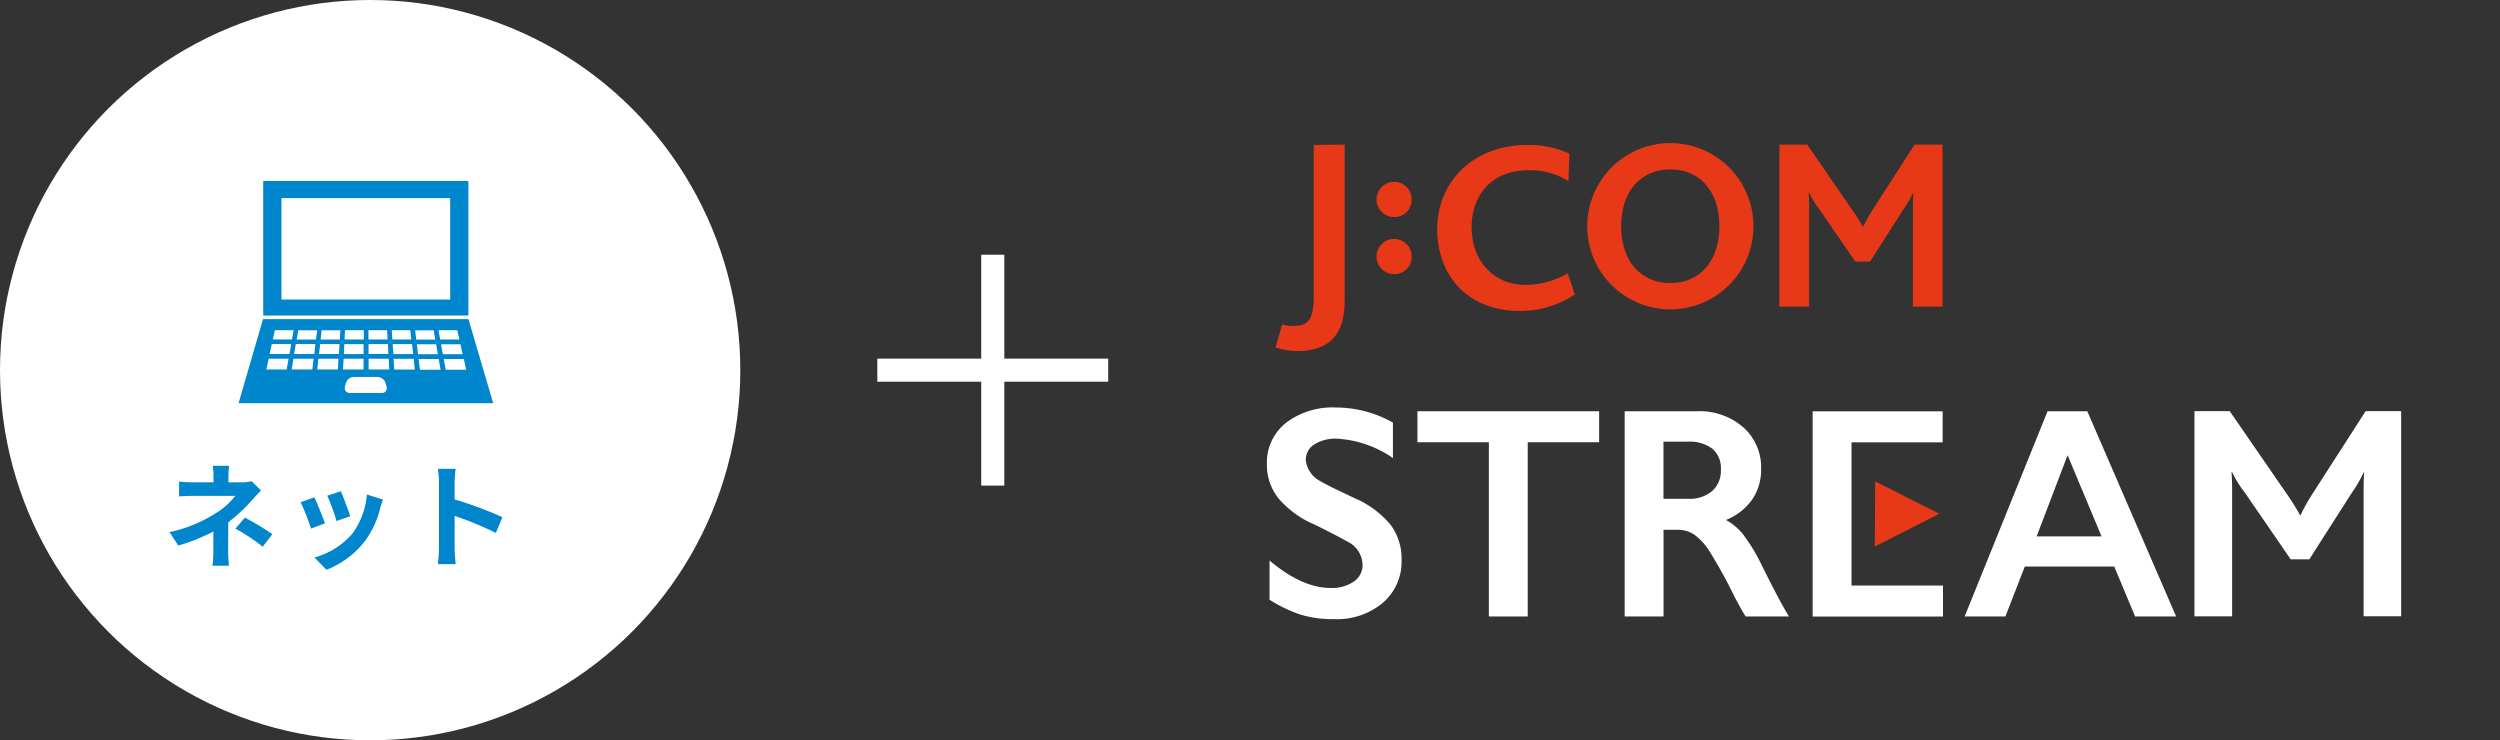 <svg xmlns="http://www.w3.org/2000/svg" xmlns:xlink="http://www.w3.org/1999/xlink" width="284.482" height="84.243" viewBox="0 0 284.482 84.243">
  <rect x="0" y="0" width="284.482" height="84.243" fill="#333333" stroke="none"/>
  <defs>
    <clipPath id="clip-path">
      <rect id="長方形_686" data-name="長方形 686" width="35.569" height="35.569" transform="translate(0 0)" fill="#fff"/>
    </clipPath>
    <clipPath id="clip-path-2">
      <rect id="長方形_604" data-name="長方形 604" width="151.216" height="77.312" fill="none"/>
    </clipPath>
  </defs>
  <g id="グループ_874" data-name="グループ 874" transform="translate(-326.07 -241.554)">
    <g id="_" data-name="+" transform="translate(326.07 241.554)">
      <g id="グループ_655" data-name="グループ 655" transform="translate(99.833 28.986)">
        <rect id="長方形_558" data-name="長方形 558" width="26.272" height="2.627" transform="translate(0 11.822)" fill="#fff"/>
        <rect id="長方形_559" data-name="長方形 559" width="26.272" height="2.627" transform="translate(14.45 0) rotate(90)" fill="#fff"/>
      </g>
      <g id="グループ_873" data-name="グループ 873" transform="translate(0 0)">
        <circle id="背景丸" cx="42.121" cy="42.121" r="42.121" fill="#fff"/>
        <path id="パス_438" data-name="パス 438" d="M-10.088-8.879a3.9,3.9,0,0,1-1.079.13h-1.56v-.676a10.655,10.655,0,0,1,.078-1.2h-1.859a8.4,8.4,0,0,1,.078,1.2v.676h-2.249a12.23,12.23,0,0,1-1.664-.091v1.7c.4-.039,1.222-.065,1.69-.065h4.706a8.361,8.361,0,0,1-2.184,1.95,16.021,16.021,0,0,1-5.3,2.171l1,1.534a22.825,22.825,0,0,0,3.991-1.6V-.923a14.975,14.975,0,0,1-.1,1.664h1.872c-.039-.4-.091-1.144-.091-1.664,0-.819.013-2.236.013-3.276a19.618,19.618,0,0,0,2.73-2.548c.273-.312.676-.754,1-1.079Zm-1.846,5.4A20.447,20.447,0,0,1-8.827-1.417l1.092-1.43a29.3,29.3,0,0,0-3.12-1.885Zm12-4.251-1.547.507A21.653,21.653,0,0,1-.429-4.342l1.56-.546C.949-5.486.312-7.176.065-7.735Zm2.964.364A8.761,8.761,0,0,1,1.378-2.912,8.747,8.747,0,0,1-2.938-.195L-1.573,1.2A10.152,10.152,0,0,0,2.782-2.028,10.482,10.482,0,0,0,4.55-5.837c.078-.26.156-.533.312-.949Zm-5.98.325-1.56.559a26.258,26.258,0,0,1,1.183,3l1.586-.6C-2-4.81-2.626-6.383-2.951-7.046Zm21.4,2.262A42.458,42.458,0,0,0,13.013-6.8V-8.71a14.138,14.138,0,0,1,.117-1.573H11.1a9.067,9.067,0,0,1,.13,1.573v7.462A13.91,13.91,0,0,1,11.1.559H13.13c-.052-.52-.117-1.43-.117-1.807V-4.927A37.549,37.549,0,0,1,17.706-2.99Z" transform="translate(38.721 63.633)" fill="#0186cd"/>
        <g id="アイコン_ネット" transform="translate(24.337 14.977)" clip-path="url(#clip-path)">
          <path id="パス_409" data-name="パス 409" d="M26.155,0H2.808V15.312H26.155Zm-2.07,13.494H4.884V1.954h19.2Zm2.076,2.231H2.782L0,25.291H28.979ZM24.89,16.98l.237,1.054H22.94l-.187-1.054Zm-7.84,2.705H14.795V18.552H17Zm-.142-2.7.048,1.054H14.785V16.981Zm-4.794,0h2.139v1.054H12.065Zm-.079,1.581h2.193v1.133H11.981Zm-7.9-1.581H6.271l-.2,1.054H3.9Zm1.343,4.468H3.161l.263-1.222H5.689Zm.321-1.765H3.535l.248-1.133H5.991Zm2.6,1.765H6.049l.2-1.222H8.541Zm.221-1.765h-2.3l.195-1.133H8.746Zm.187-1.644H6.618L6.8,16.986H8.958Zm2.5,3.409H8.957l.123-1.222h2.287Zm.116-1.765H9.163l.126-1.133h2.2Zm.106-1.644H9.347l.1-1.054h2.144Zm.427,2.187h2.27v1.222h-2.34Zm4.347,3.9H12.672a.569.569,0,0,1-.59-.569l.026-.187.1-.374a.98.98,0,0,1,.916-.7h2.682a1.006,1.006,0,0,1,.928.7l.106.379.032.195a.569.569,0,0,1-.569.562Zm-1.5-2.682V20.227h2.285l.058,1.222Zm2.634-4.468h2.108l.116,1.054H17.5Zm.106,1.581h2.2l.132,1.133H17.617Zm.174,2.9-.074-1.222h2.287l.132,1.222ZM20.1,17H22.21l.179,1.054H20.218Zm.187,1.581h2.2l.195,1.133H20.422Zm.353,2.9-.148-1.222h2.287l.211,1.222Zm2.4-2.9h2.213l.242,1.133H23.248Zm.527,2.9-.211-1.222h2.276l.274,1.222Z" transform="translate(2.808 5.616)" fill="#0086cd"/>
        </g>
      </g>
    </g>
    <g id="STREAMロゴ" transform="translate(459.336 246.16)" clip-path="url(#clip-path-2)">
      <path id="パス_292" data-name="パス 292" d="M179.094,48.968a9.459,9.459,0,1,1-9.458-9.459,9.453,9.453,0,0,1,9.458,9.459m-9.45-6.462c-3.3,0-5.6,2.42-5.6,6.45,0,4.056,2.3,6.475,5.6,6.475,3.269,0,5.572-2.419,5.572-6.475,0-3.92-2.2-6.45-5.572-6.45" transform="translate(-112.829 -27.83)" fill="#e73817"/>
      <path id="パス_293" data-name="パス 293" d="M42.673,63.587a7.85,7.85,0,0,1-2.459-.412l.749-2.614a3.881,3.881,0,0,0,1.521.154c1.822,0,2.073-1.426,2.073-3.609V40.131l3.519-.027V57.861c0,3.437-1.376,5.726-5.4,5.726" transform="translate(-28.327 -28.249)" fill="#e73817"/>
      <path id="パス_294" data-name="パス 294" d="M81.394,80.4a2,2,0,1,1,1.936-1.986A1.954,1.954,0,0,1,81.394,80.4" transform="translate(-55.956 -53.816)" fill="#e73817"/>
      <path id="パス_295" data-name="パス 295" d="M81.394,58.422a2,2,0,1,1,1.936-1.992,1.959,1.959,0,0,1-1.936,1.992" transform="translate(-55.956 -38.332)" fill="#e73817"/>
      <path id="パス_296" data-name="パス 296" d="M249.352,58.531V47.571c0-.674,0-1.262.054-1.99h-.031a13.309,13.309,0,0,1-1.11,1.9l-3.788,5.931H242.8L238.67,47.4a9.6,9.6,0,0,1-1.123-1.814h-.056c.056.758.056,1.344.056,1.9V58.531h-3.384V40.1h3.167l5.087,7.378a21.069,21.069,0,0,1,1.231,1.961h.047a17.007,17.007,0,0,1,1.158-2.048L249.54,40.1h3.191V58.531Z" transform="translate(-164.945 -28.249)" fill="#e73817"/>
      <path id="パス_297" data-name="パス 297" d="M111.84,59.127c-6.007,0-9.417-4.107-9.417-9.3,0-5.284,3.965-9.583,10.248-9.583a10.918,10.918,0,0,1,4.8.978l-.112,3.135a8.194,8.194,0,0,0-4.518-1.247c-4.514,0-6.5,3.157-6.5,6.481,0,3.677,2.36,6.568,6.156,6.568a9.7,9.7,0,0,0,4.782-1.314l.809,2.413a11.5,11.5,0,0,1-6.25,1.871" transform="translate(-72.147 -28.346)" fill="#e73817"/>
      <path id="パス_298" data-name="パス 298" d="M44.767,141.293a13.235,13.235,0,0,1,6.472,1.714v4.033a12.488,12.488,0,0,0-6.34-2.2,4.52,4.52,0,0,0-2.626.663,2.063,2.063,0,0,0-.947,1.773,3.086,3.086,0,0,0,1.762,2.453q.494.336,3.8,1.882a10.934,10.934,0,0,1,4.084,3.025,6.463,6.463,0,0,1,1.251,4,6.158,6.158,0,0,1-2.132,4.881,8.109,8.109,0,0,1-5.525,1.857,12.837,12.837,0,0,1-3.8-.5,16.322,16.322,0,0,1-3.565-1.705V158.7q3.689,3.126,6.949,3.126a4.411,4.411,0,0,0,2.635-.723,2.249,2.249,0,0,0,1-1.915,3.03,3.03,0,0,0-1.746-2.655q-1.449-.807-3.738-1.932a11.019,11.019,0,0,1-4.059-2.941,6.065,6.065,0,0,1-1.342-3.9,5.763,5.763,0,0,1,2.157-4.713,8.747,8.747,0,0,1,5.7-1.756" transform="translate(-26.001 -99.527)" fill="#fff"/>
      <path id="パス_299" data-name="パス 299" d="M115.5,142.73v3.527h-8.126v19.826h-4.423V146.257H94.826V142.73Z" transform="translate(-66.796 -100.539)" fill="#fff"/>
      <path id="パス_300" data-name="パス 300" d="M182.806,142.73a7.577,7.577,0,0,1,5.259,1.822A6.079,6.079,0,0,1,190.1,149.3a6.01,6.01,0,0,1-1.008,3.469,6.688,6.688,0,0,1-2.99,2.332,6.674,6.674,0,0,1,1.95,1.639,21.062,21.062,0,0,1,2.113,3.494q2.1,4.246,3.113,5.851h-4.931q-.508-.769-1.376-2.458a53.693,53.693,0,0,0-2.785-5.023,6.746,6.746,0,0,0-1.7-1.839,3.33,3.33,0,0,0-1.884-.543h-1.605v9.863h-4.423V142.73Zm-1,9.963a3.946,3.946,0,0,0,2.727-.886,3.085,3.085,0,0,0,.991-2.424,2.9,2.9,0,0,0-.983-2.4,4.358,4.358,0,0,0-2.8-.794h-2.752v6.5Z" transform="translate(-122.965 -100.539)" fill="#fff"/>
      <path id="パス_301" data-name="パス 301" d="M319.427,142.73l10.109,23.353h-4.669l-2.375-5.684H312.317l-2.211,5.684h-4.637l9.436-23.353Zm-5.766,14.243h7.388l-3.866-9.244Z" transform="translate(-215.173 -100.539)" fill="#fff"/>
      <path id="パス_302" data-name="パス 302" d="M413.2,166.038V152.153c0-.853,0-1.6.069-2.521h-.04a16.845,16.845,0,0,1-1.406,2.408l-4.8,7.514H404.9l-5.238-7.623a12.186,12.186,0,0,1-1.422-2.3h-.072c.072.96.072,1.7.072,2.408v14h-4.287V142.694h4.011l6.444,9.346a26.786,26.786,0,0,1,1.559,2.484h.059a21.57,21.57,0,0,1,1.467-2.594l5.939-9.237h4.042v23.344Z" transform="translate(-277.505 -100.514)" fill="#fff"/>
      <path id="パス_303" data-name="パス 303" d="M261.752,142.767v3.527h-10.37v6.135h0v3.527h0v6.636h10.409v3.527H246.959V142.767Z" transform="translate(-173.958 -100.565)" fill="#fff"/>
      <path id="パス_304" data-name="パス 304" d="M270.89,177.139l7.34-3.731-7.3-3.687Z" transform="translate(-190.816 -119.552)" fill="#e73817"/>
    </g>
  </g>
</svg>
